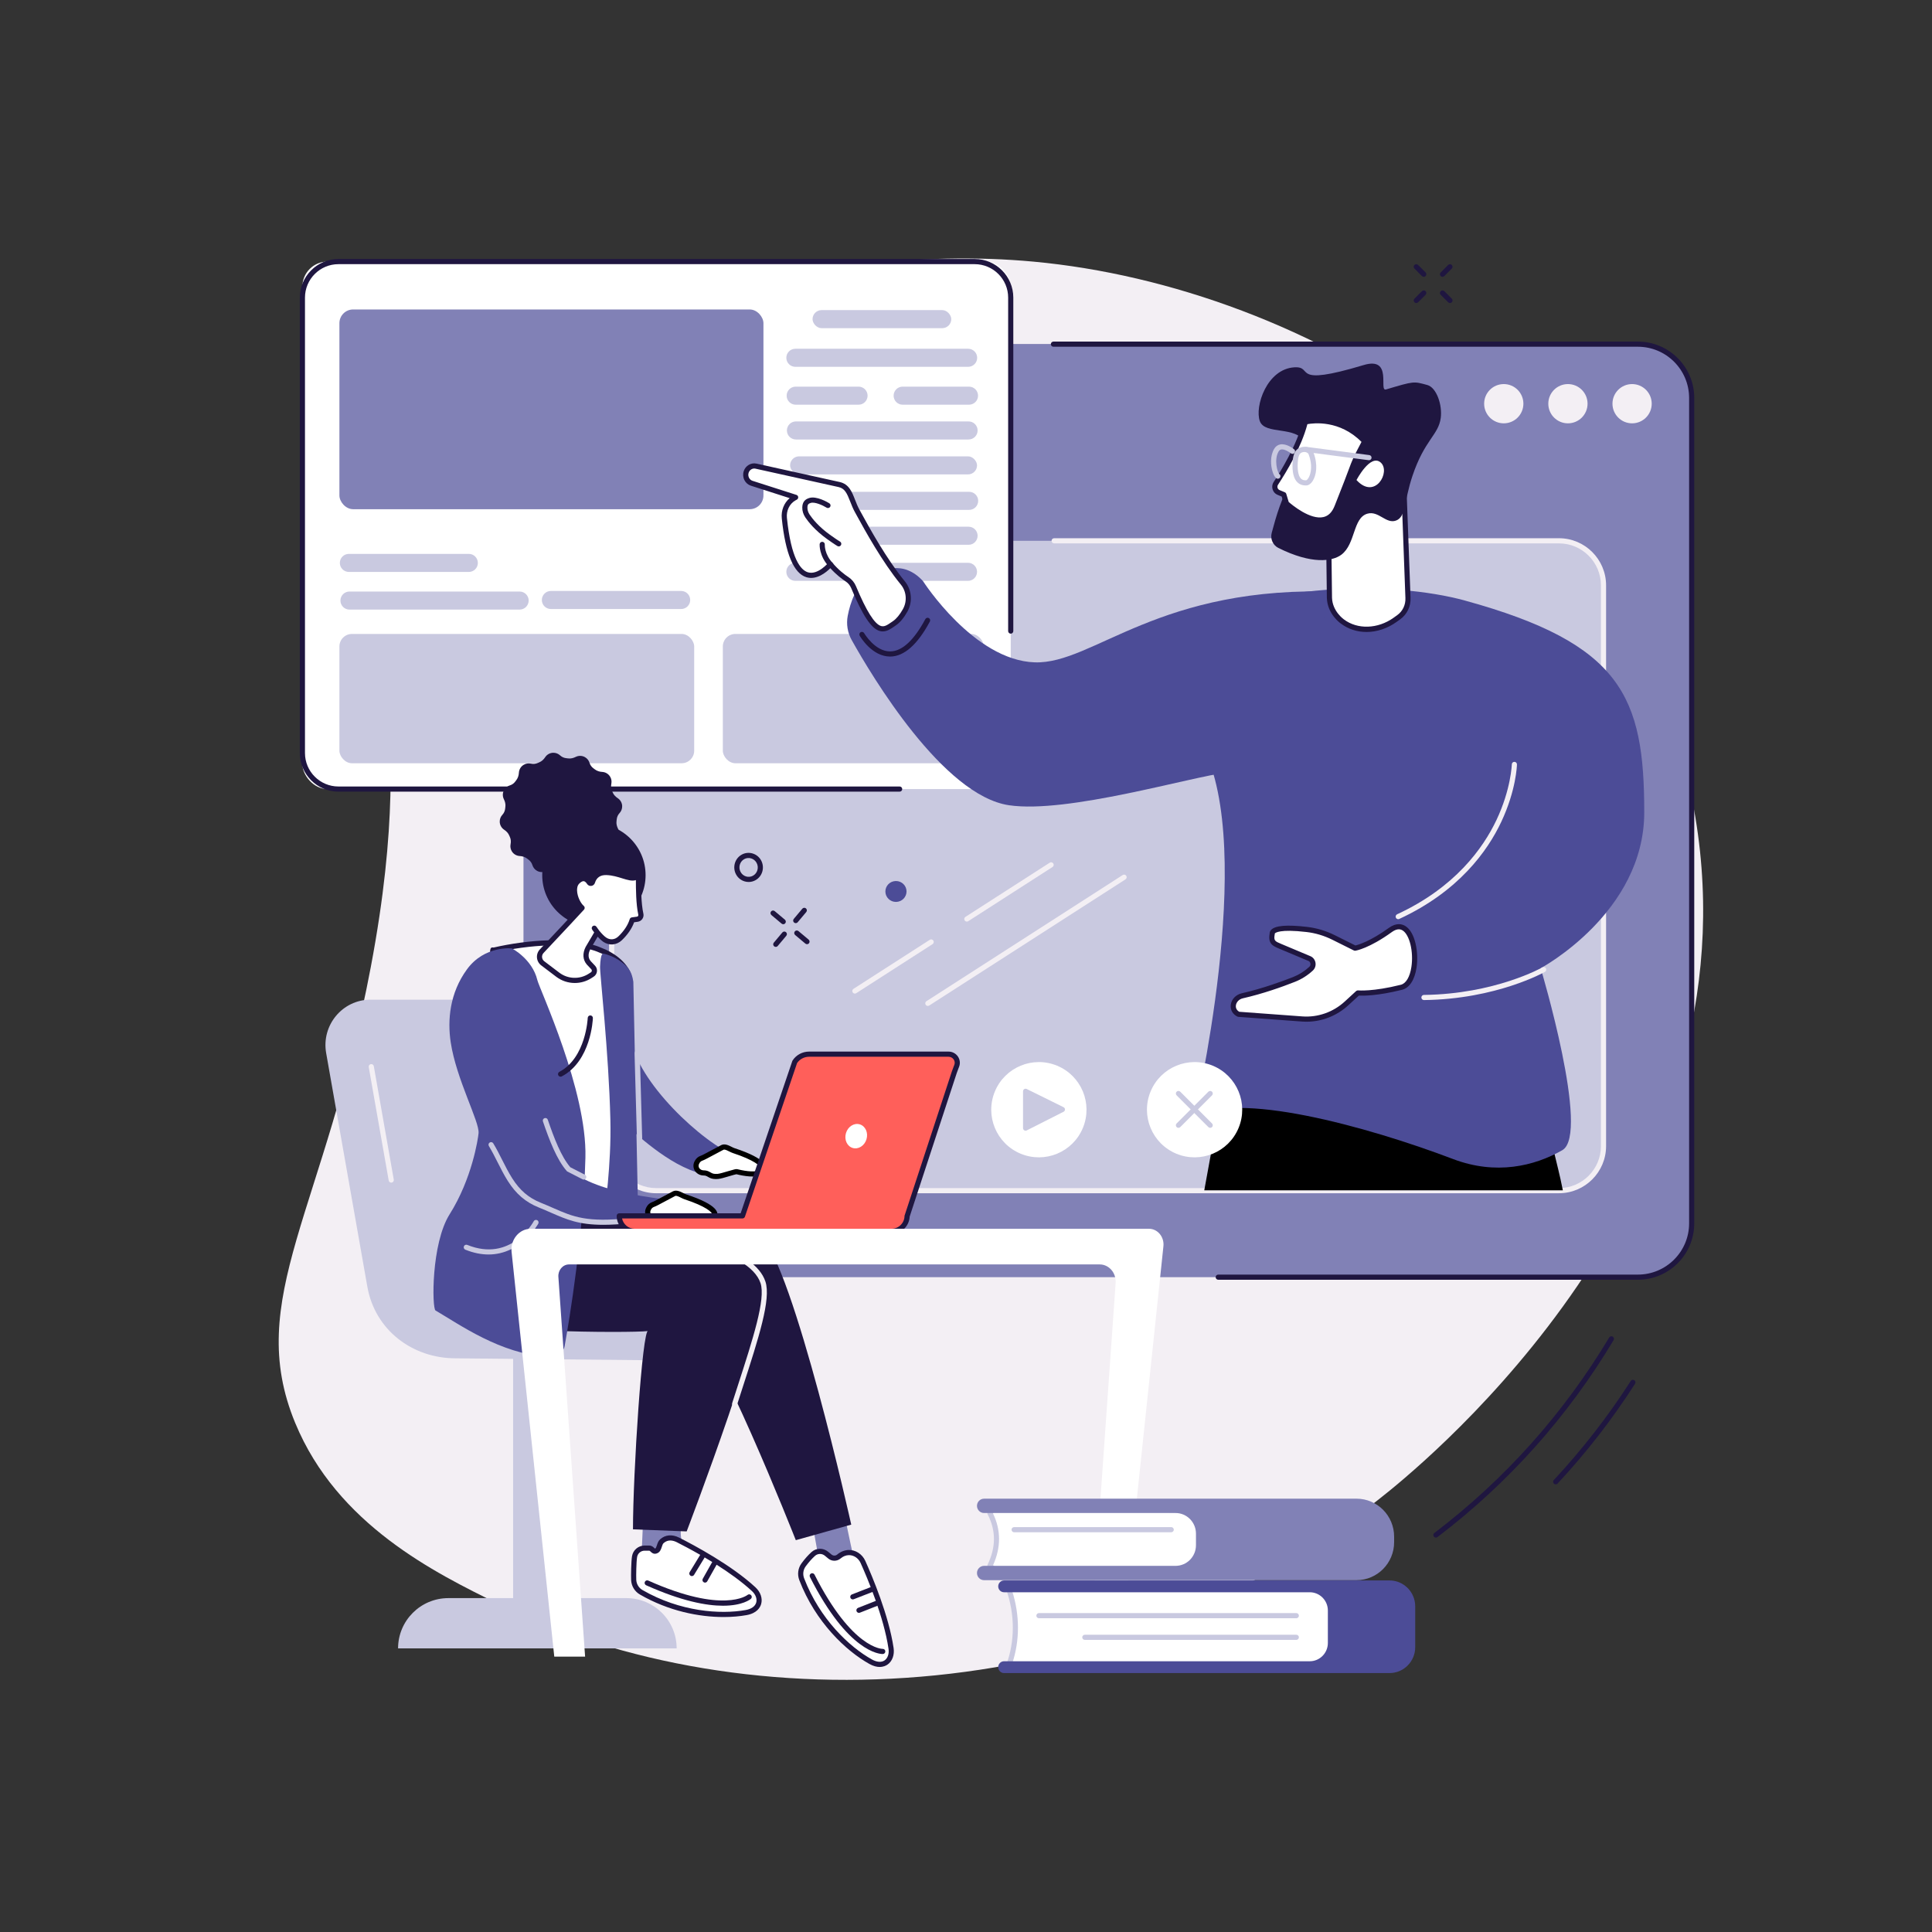 <?xml version="1.0" encoding="UTF-8"?><svg id="Illustration" xmlns="http://www.w3.org/2000/svg" viewBox="0 0 1619.39 1619.39"><rect x="0" y="0" width="1619.39" height="1619.39" fill="#333333" stroke="none"/><defs><style>.cls-1{fill:#f3eff4;}.cls-2{fill:#fff;}.cls-3{fill:#ff5f5a;}.cls-4{fill:#8181b6;}.cls-5{fill:#c9c9e0;}.cls-6{fill:#1f1640;}.cls-7{fill:#4c4c97;}.cls-8{fill:#615b79;}</style></defs><path class="cls-1" d="M247.44,1192.7c35.21,85.33,117.42,125.72,169.96,151.54,207.1,101.77,521.63,90.02,747.96-95.27,52.97-43.36,314.01-270.54,253.05-578.39-53.89-272.15-324.35-430.16-552.07-451.27-188.65-17.49-434.98,51.06-521.96,217.02-54.7,104.36,11.1,137.55-33.55,374.05-38.65,204.7-106.47,277.96-63.4,382.32Z"/><path class="cls-4" d="M483.86,288.48h889.02c24.88,0,45.08,20.2,45.08,45.08v691.89c0,24.88-20.2,45.08-45.08,45.08H483.86c-24.88,0-45.08-20.2-45.08-45.08V333.56c0-24.88,20.2-45.08,45.08-45.08Z"/><path class="cls-4" d="M1418.18,384.84H439.01v-51.17c0-24.96,20.23-45.19,45.19-45.19h888.8c24.96,0,45.19,20.23,45.19,45.19v51.17Z"/><path class="cls-5" d="M550.02,453.3h756.69c20.61,0,37.34,16.73,37.34,37.34v470.02c0,20.61-16.73,37.34-37.34,37.34H550.02c-20.61,0-37.34-16.73-37.34-37.34V490.64c0-20.61,16.73-37.34,37.34-37.34Z"/><g><circle class="cls-1" cx="1260.45" cy="338.38" r="16.45"/><circle class="cls-1" cx="1314.23" cy="338.38" r="16.45"/><circle class="cls-1" cx="1368.01" cy="338.38" r="16.45"/></g><path class="cls-1" d="M1306.72,1000.17H550.02c-21.78,0-39.5-17.72-39.5-39.5v-260.45c0-1.19,.97-2.16,2.16-2.16s2.16,.97,2.16,2.16v260.45c0,19.4,15.78,35.18,35.18,35.18h756.69c19.4,0,35.18-15.78,35.18-35.18V490.64c0-19.4-15.78-35.18-35.18-35.18h-423.14c-1.19,0-2.16-.97-2.16-2.16s.97-2.16,2.16-2.16h423.14c21.78,0,39.5,17.72,39.5,39.5v470.02c0,21.78-17.72,39.5-39.5,39.5Z"/><path class="cls-6" d="M1372.88,1072.68h-351.76c-1.19,0-2.16-.97-2.16-2.16s.97-2.16,2.16-2.16h351.76c23.66,0,42.92-19.25,42.92-42.92V333.56c0-23.66-19.25-42.92-42.92-42.92h-489.9c-1.19,0-2.16-.97-2.16-2.16s.97-2.16,2.16-2.16h489.9c26.04,0,47.23,21.19,47.23,47.23v691.89c0,26.05-21.19,47.23-47.23,47.23Z"/><rect class="cls-2" x="253.46" y="219.26" width="593.73" height="442.14" rx="21" ry="21"/><g><g><rect class="cls-5" x="681.08" y="259.93" width="116.26" height="15.14" rx="7.57" ry="7.57"/><path class="cls-5" d="M811.49,307.47h-144.82c-4.18,0-7.57-3.39-7.57-7.57h0c0-4.18,3.39-7.57,7.57-7.57h144.82c4.18,0,7.57,3.39,7.57,7.57h0c0,4.18-3.39,7.57-7.57,7.57Z"/><path class="cls-5" d="M811.86,368.38h-144.71c-4.18,0-7.57-3.39-7.57-7.57h0c0-4.18,3.39-7.57,7.57-7.57h144.71c4.18,0,7.57,3.39,7.57,7.57h0c0,4.18-3.39,7.57-7.57,7.57Z"/><rect class="cls-5" x="662.25" y="382.5" width="156.7" height="15.14" rx="7.57" ry="7.57"/><path class="cls-5" d="M812.34,427.38h-141.56c-4.18,0-7.57-3.39-7.57-7.57h0c0-4.18,3.39-7.57,7.57-7.57h141.56c4.18,0,7.57,3.39,7.57,7.57h0c0,4.18-3.39,7.57-7.57,7.57Z"/><path class="cls-5" d="M811.86,456.63h-144.71c-4.18,0-7.57-3.39-7.57-7.57h0c0-4.18,3.39-7.57,7.57-7.57h144.71c4.18,0,7.57,3.39,7.57,7.57h0c0,4.18-3.39,7.57-7.57,7.57Z"/><path class="cls-5" d="M666.67,471.72h144.71c4.18,0,7.57,3.39,7.57,7.57h0c0,4.18-3.39,7.57-7.57,7.57h-144.71c-4.18,0-7.57-3.39-7.57-7.57h0c0-4.18,3.39-7.57,7.57-7.57Z"/><path class="cls-5" d="M719.64,339.22h-52.71c-4.18,0-7.57-3.39-7.57-7.57h0c0-4.18,3.39-7.57,7.57-7.57h52.71c4.18,0,7.57,3.39,7.57,7.57h0c0,4.18-3.39,7.57-7.57,7.57Z"/><path class="cls-5" d="M812.22,339.22h-55.62c-4.18,0-7.57-3.39-7.57-7.57h0c0-4.18,3.39-7.57,7.57-7.57h55.62c4.18,0,7.57,3.39,7.57,7.57h0c0,4.18-3.39,7.57-7.57,7.57Z"/></g><g><path class="cls-5" d="M435.55,510.96h-142.63c-4.18,0-7.57-3.39-7.57-7.57h0c0-4.18,3.39-7.57,7.57-7.57h142.63c4.18,0,7.57,3.39,7.57,7.57h0c0,4.18-3.39,7.57-7.57,7.57Z"/><path class="cls-5" d="M570.95,510.48h-109.2c-4.18,0-7.57-3.39-7.57-7.57h0c0-4.18,3.39-7.57,7.57-7.57h109.2c4.18,0,7.57,3.39,7.57,7.57h0c0,4.18-3.39,7.57-7.57,7.57Z"/><path class="cls-5" d="M392.96,479.4h-100.53c-4.18,0-7.57-3.39-7.57-7.57h0c0-4.18,3.39-7.57,7.57-7.57h100.53c4.18,0,7.57,3.39,7.57,7.57h0c0,4.18-3.39,7.57-7.57,7.57Z"/></g><rect class="cls-5" x="284.48" y="531.36" width="297.39" height="108.4" rx="10.55" ry="10.55"/><rect class="cls-5" x="605.86" y="531.36" width="218.73" height="108.4" rx="10.55" ry="10.55"/></g><rect class="cls-4" x="284.49" y="259.39" width="355.42" height="167.42" rx="11.51" ry="11.51"/><path class="cls-6" d="M754.07,663.55H283.68c-17.85,0-32.37-14.52-32.37-32.37V249.47c0-17.85,14.52-32.37,32.37-32.37H816.98c17.85,0,32.37,14.52,32.37,32.37v279.5c0,1.19-.97,2.16-2.16,2.16s-2.16-.97-2.16-2.16V249.47c0-15.47-12.58-28.05-28.05-28.05H283.68c-15.47,0-28.05,12.58-28.05,28.05v381.71c0,15.47,12.58,28.05,28.05,28.05h470.4c1.19,0,2.16,.97,2.16,2.16s-.97,2.16-2.16,2.16Z"/><path d="M1309.97,997.73c-1.38-7.19-2.69-12.54-3.88-17.6-8.78-37.45-18.21-67.98-25.09-88.56l-18.66-68.01-230.27,41.87s-7.46,50.28-22.66,132.3h300.56Z"/><g><path class="cls-7" d="M1227.93,503.39c131.5,36.15,150.27,80.78,150.27,177.45,0,84.28-86.79,130.7-86.79,130.7,0,0,41.67,139.06,18.14,152.52-23.53,13.46-55.75,21.07-91.64,7.43-71.78-27.28-183.78-58.16-217.23-34.21,0,0,53.16-224.9,7.18-311.98,0,0-111.8-29.36-14.61-95.88,61.2-41.89,174.03-42.71,234.68-26.04Z"/><g><path class="cls-7" d="M1029.15,647.41c-30.86,3.58-134.57,34.81-183.47,27.53-55.21-8.22-114.87-108.14-131.85-138.55-3.42-6.13-4.6-13.34-3.26-20.29,2.08-10.76,7-26.1,18.53-32.66,9.62-5.47,27.6-14.78,44.55,3.62,0,0,42.54,66.5,93.76,68.12,49.4,1.56,103.6-65.42,255.86-59.08l-94.13,151.31Z"/><path class="cls-6" d="M746.03,550.31c-15.22,0-25.03-16.74-25.45-17.46-.59-1.03-.24-2.35,.79-2.94,1.03-.6,2.35-.24,2.95,.79,.09,.15,8.99,15.3,21.71,15.3,.08,0,.17,0,.25,0,9.9-.15,19.77-9.26,29.33-27.06,.56-1.05,1.87-1.45,2.92-.88,1.05,.56,1.44,1.87,.88,2.92-10.36,19.3-21.5,29.17-33.09,29.34-.1,0-.2,0-.3,0Z"/></g></g><g><path class="cls-1" d="M1171.98,770.45c-.82,0-1.6-.46-1.96-1.25-.5-1.08-.03-2.36,1.05-2.87,48.56-22.46,72.1-55.41,83.3-79.09,12.15-25.7,12.82-46.36,12.82-46.57,.03-1.19,1-2.14,2.21-2.1,1.19,.03,2.13,1.02,2.1,2.21-.02,.87-.67,21.62-13.15,48.11-11.49,24.39-35.65,58.3-85.48,81.35-.29,.14-.6,.2-.9,.2Z"/><path class="cls-1" d="M1193.54,838.25c-1.18,0-2.14-.95-2.16-2.13-.01-1.19,.94-2.17,2.13-2.18,59.56-.71,98.93-22.85,99.32-23.08,1.03-.59,2.35-.23,2.95,.8,.59,1.03,.23,2.35-.8,2.94-.4,.23-40.67,22.92-101.42,23.65h-.03Z"/></g><g><path class="cls-2" d="M1138.15,832.28s12.26,1.31,36.51-4.76c18.33-4.59,12.92-64.09-9.38-47.98-18.62,13.46-29.51,15.21-29.51,15.21l-17.95-8.94c-7.05-3.51-14.61-5.82-22.38-6.73-30.94-3.65-29.08,3.5-29.08,3.5-1.33,7.22,1.26,8.32,6.94,10.7l24.2,10.17c3.36,1.41,4.13,5.98,1.42,8.48h0c-4.2,3.89-9.05,6.95-14.31,9.03-9.54,3.77-26.17,9.82-43.31,13.7-8.06,1.82-10.62,11.81-3.19,15.51l53.43,3.94c13.54,1,26.9-3.7,37.05-13.04l9.56-8.79Z"/><path class="cls-6" d="M1095.07,856.4c-1.22,0-2.45-.04-3.67-.14l-53.43-3.94c-.28-.02-.55-.1-.8-.22-3.97-1.98-6.04-5.65-5.54-9.83,.56-4.69,4.26-8.59,9.21-9.71,17.38-3.93,34.4-10.21,43-13.6,5.02-1.98,9.61-4.87,13.64-8.6,.01,0,.02-.02,.03-.03,.73-.69,1.05-1.7,.87-2.71-.18-1.01-.79-1.8-1.69-2.17l-24.2-10.17c-5.66-2.38-9.77-4.11-8.28-12.77-.04-.85,.24-1.95,1.13-2.96,3.29-3.77,13.23-4.63,30.39-2.61,7.95,.94,15.72,3.27,23.09,6.94l17.28,8.61c2.53-.61,12.56-3.55,27.96-14.69,6.26-4.52,10.98-3.39,13.84-1.64,8.34,5.09,11.38,22.13,9.42,35-1.56,10.2-5.96,16.93-12.09,18.46-20.75,5.2-32.82,5.07-36.26,4.88l-8.87,8.16c-9.61,8.83-22.19,13.73-34.99,13.73Zm-56.34-8.34l52.98,3.9c12.87,.94,25.78-3.6,35.43-12.47l9.56-8.79c.46-.42,1.06-.62,1.69-.56h0c.12,.01,12.27,1.18,35.76-4.71,4.36-1.09,7.59-6.53,8.87-14.92,1.94-12.74-1.51-27.07-7.4-30.66-2.58-1.57-5.54-1.09-9.06,1.45-18.82,13.6-29.97,15.51-30.43,15.59-.45,.07-.9,0-1.31-.2l-17.95-8.95c-6.92-3.45-14.21-5.64-21.67-6.52-22.75-2.68-26.3,.75-26.67,1.22,.01,.18,0,.35-.03,.53-1.02,5.52,0,5.95,5.65,8.32l24.2,10.17c2.24,.94,3.84,2.96,4.27,5.41,.44,2.48-.39,4.97-2.22,6.65-.01,.01-.03,.02-.04,.04-4.41,4.07-9.44,7.24-14.95,9.41-10.64,4.2-26.85,10-43.63,13.8-3.66,.83-5.59,3.62-5.87,6.01-.26,2.2,.76,4.1,2.82,5.27Zm29.73-66s0,0,0,0c0,0,0,0,0,0Zm0,0s0,0,0,0c0,0,0,0,0,0Zm0,0s0,0,0,0c0,0,0,0,0,0Z"/></g><path class="cls-2" d="M625.44,395.56c1.17-3.54,4.68-5.61,8.19-4.84,9.81,2.16,60.33,13.29,69.75,15.43,9.42,2.14,9.8,12.63,15.16,22.24,4.67,8.35,20.73,38.96,38.23,60.29,5.27,6.43,6.01,15.64,1.91,22.94-2.35,4.19-5.35,8.3-8.9,10.73-9.13,6.24-16,13.68-34.33-30.2-1.12-2.68-3-4.97-5.42-6.57-3.41-2.25-8.78-6.33-14.03-12.55,0,0-30.72,37.51-38.57-38.65-.7-6.77,2.32-13.36,8.02-16.7,.45-.27,.93-.53,1.43-.8l-36.8-11.8c-3.85-1.23-5.95-5.55-4.64-9.52h0Z"/><g><path class="cls-6" d="M739.96,529.26c-.86,0-1.74-.12-2.66-.39-7.04-2.05-14.17-12.79-23.83-35.9-.97-2.31-2.56-4.25-4.62-5.6-3.29-2.17-8.06-5.79-12.88-11.12-3.41,3.44-11.45,10.16-20.01,7.59-10.68-3.21-17.63-19.78-20.67-49.26-.69-6.65,1.86-13.04,6.61-17.04l-32.48-10.42c-2.37-.76-4.31-2.43-5.46-4.69-1.18-2.32-1.39-5.08-.56-7.56h0c1.52-4.58,6.12-7.28,10.71-6.27,16.47,3.63,61.1,13.46,69.76,15.43,7.69,1.75,10.18,8.11,12.81,14.85,1.09,2.78,2.21,5.66,3.76,8.44,.51,.92,1.16,2.1,1.93,3.51,6.17,11.26,20.62,37.62,36.08,56.46,5.81,7.08,6.66,17.28,2.12,25.36-2.98,5.3-6.2,9.16-9.56,11.45l-1.2,.83c-3.05,2.13-6.19,4.31-9.85,4.31Zm-43.95-58.4c.64,0,1.24,.28,1.65,.77,5.02,5.95,10.15,9.89,13.57,12.14,2.78,1.83,4.93,4.44,6.23,7.54,8.74,20.91,15.62,31.84,21.05,33.42,2.73,.8,5.14-.74,8.84-3.32l1.23-.85c2.81-1.92,5.58-5.29,8.24-10,3.68-6.55,3-14.79-1.69-20.51-15.72-19.15-30.3-45.76-36.53-57.13-.77-1.4-1.41-2.57-1.92-3.48-1.7-3.03-2.87-6.05-4.01-8.97-2.74-7.01-4.54-11.03-9.75-12.22-8.65-1.96-53.27-11.8-69.73-15.43-2.42-.53-4.86,.94-5.68,3.41-.47,1.42-.36,2.92,.32,4.24,.63,1.23,1.67,2.14,2.93,2.54l36.8,11.8c.83,.27,1.42,1,1.49,1.87,.08,.87-.37,1.69-1.14,2.1-.47,.25-.92,.5-1.35,.75-4.85,2.84-7.58,8.57-6.96,14.61,3.54,34.33,11.53,43.73,17.61,45.56,8.34,2.51,17.06-7.95,17.15-8.06,.41-.49,1.01-.78,1.65-.79h.01Z"/><path class="cls-6" d="M703.04,457.99c-.37,0-.74-.09-1.09-.29-2.46-1.44-6.98-4.64-8.8-5.95-10.03-7.19-15.64-14.36-18.09-17.99-1.78-2.64-2.68-5.59-2.6-8.56,.15-5.8,3.97-7.13,5.6-7.7,6.23-2.17,15.99,3.68,17.08,4.36,1.01,.63,1.33,1.96,.7,2.97-.63,1.01-1.96,1.33-2.97,.7-3.45-2.13-10.14-5.08-13.39-3.95-1.47,.51-2.64,.92-2.71,3.74-.05,2.06,.59,4.15,1.86,6.03,2.29,3.39,7.54,10.1,17.03,16.89,1.39,.99,6.09,4.34,8.46,5.73,1.03,.6,1.38,1.92,.78,2.95-.4,.69-1.12,1.07-1.87,1.07Z"/><path class="cls-6" d="M696.42,475.62c-.57,0-1.15-.23-1.57-.68-8.35-8.88-7.85-18.38-7.83-18.78,.08-1.19,1.1-2.09,2.29-2.02,1.19,.07,2.09,1.1,2.02,2.28-.02,.34-.34,8.11,6.66,15.56,.82,.87,.77,2.23-.09,3.05-.42,.39-.95,.59-1.48,.59Z"/></g><g><g><path class="cls-2" d="M1180.16,501.13l-3.33-90.08-63.19,33.19,.69,56.94c.46,12.69,10.88,19.77,10.88,19.77,12.91,9.82,31.01,8.04,44.17-1.42l3.05-2.19c5.1-3.66,8.02-9.78,7.73-16.2Z"/><path class="cls-6" d="M1145.4,529.72c-7.78,0-15.29-2.34-21.5-7.06-.37-.25-11.24-7.79-11.73-21.41l-.7-56.99c0-.81,.44-1.56,1.16-1.94l63.19-33.19c.66-.34,1.44-.33,2.09,.04,.64,.37,1.05,1.05,1.07,1.79l3.33,90.08c.32,7.18-2.9,13.93-8.63,18.04l-3.05,2.19c-7.82,5.62-16.69,8.45-25.24,8.45Zm-29.59-84.19l.68,55.61c.41,11.35,9.85,17.95,9.94,18.02,11.41,8.67,28.52,8.07,41.7-1.39l3.05-2.19c4.54-3.26,7.09-8.62,6.83-14.35,0,0,0-.01,0-.02l-3.21-86.66-58.99,30.98Z"/></g><path class="cls-6" d="M1084.96,307.88c16.87-1-4.34,16.86,58.04-1.89,24.84-7.46,12.28,22.37,18.73,20.45,23.82-7.09,23-6.87,34.63-3.73,7.7,2.08,12.71,16.68,11.26,27.59-1.91,14.4-13.46,18.12-23.69,48.54-7.18,21.37-5.42,34.35-13.74,37.47-8.42,3.15-14.63-8.46-24.08-5.74-12.22,3.53-9.81,25.3-21.71,34.33-7.5,5.69-24.96,8.34-52.94-5.66-4.53-2.27-6.86-7.57-5.52-12.59,1.72-6.44,3.93-14.55,6.67-22.13,13.07-36.09,25.56-44.26,21.04-53.6-6.93-14.32-33.28-6.1-37.64-17.87-4.53-12.22,5.85-43.8,28.94-45.17Z"/><g><path class="cls-2" d="M1143.83,370.02l-4.83,9.27c-2.27,4.37-4.25,8.88-5.92,13.53-3.13,8.72-9.07,23.47-12.32,31.8-10.43,26.79-42.46-2.64-42.46-2.64l-2.23-7.38-4.31-1.8c-.83-.35-1.6-.88-2.16-1.61-1.38-1.83-1.39-4.26-.21-6.05,6.43-9.78,19.85-31.74,24.68-51.44,0,0,27.49-7.31,49.75,16.31Z"/><path class="cls-6" d="M1106.31,438.03c-13.55,0-28.76-13.82-29.46-14.46-.29-.26-.49-.59-.61-.96l-1.94-6.4-3.37-1.41c-1.25-.53-2.31-1.32-3.04-2.3-1.89-2.5-2.01-5.93-.29-8.53,5.73-8.7,19.56-31.07,24.38-50.77,.19-.77,.78-1.37,1.54-1.57,1.17-.31,28.99-7.36,51.88,16.92,.63,.67,.77,1.66,.34,2.48l-4.83,9.27c-2.22,4.27-4.17,8.73-5.8,13.27-2.28,6.35-6.09,16-9.16,23.77-1.19,3.01-2.29,5.79-3.18,8.09-2.64,6.78-6.84,10.88-12.48,12.19-1.3,.3-2.64,.44-4,.44Zm-26.11-17.26c2.75,2.4,18.06,15.19,29.13,12.62,4.22-.98,7.3-4.11,9.42-9.55,.9-2.3,2-5.09,3.19-8.11,3.05-7.73,6.85-17.36,9.11-23.64,1.69-4.72,3.73-9.36,6.04-13.8l4.11-7.89c-18.33-18.48-40.05-15.85-45.35-14.87-5.04,19.25-17.53,40-24.64,50.8-.71,1.08-.66,2.51,.13,3.56,.35,.47,.88,.76,1.27,.92l4.31,1.8c.59,.25,1.05,.75,1.23,1.37l2.05,6.79Z"/></g><path class="cls-2" d="M1137.01,402.37s11.58-22.3,20.27-14.71c8.7,7.6-4.64,31.82-20.27,14.71h0Z"/></g><g><path class="cls-5" d="M1094.19,406.89c-2.63,0-4.91-.87-6.66-2.55-3.21-3.1-4.54-8.67-4.08-17.02,.36-6.46,2.23-10.34,5.71-11.88h0c2.55-1.13,5.25-1.2,7.62-.21,1.99,.83,3.51,2.33,4.18,4.12,3.94,10.46,2.27,19.09-.61,23.68-1.44,2.3-3.22,3.65-5.02,3.82-.39,.04-.77,.05-1.15,.05Zm-.89-28.04c-.78,0-1.59,.18-2.39,.53h0c-1.83,.81-2.88,3.56-3.14,8.18-.48,8.63,1.24,12.2,2.76,13.67,1.09,1.05,2.54,1.48,4.41,1.31,.17-.03,1.04-.51,2-2.23,2.11-3.76,3.22-10.85-.02-19.45-.19-.51-.77-1.22-1.81-1.66-.56-.24-1.18-.35-1.81-.35Zm-3.26-1.44h0Z"/><path class="cls-5" d="M1147.47,385.75c-.09,0-.19,0-.28-.02l-52.74-6.89c-1.18-.15-2.02-1.24-1.86-2.42,.15-1.18,1.22-2.02,2.42-1.86l52.74,6.89c1.18,.15,2.02,1.24,1.86,2.42-.14,1.09-1.07,1.88-2.14,1.88Z"/><path class="cls-5" d="M1071.09,401.25c-.31,0-.63-.07-.93-.21-1.34-.64-2.51-2.53-3.48-5.6-1.65-5.24-2.2-13,1.21-19.04,1.2-2.13,2.99-3.47,5.19-3.88,5.25-.99,11.02,3.57,11.67,4.1,.92,.75,1.06,2.11,.31,3.04-.75,.92-2.11,1.06-3.04,.31-1.24-1-5.37-3.73-8.14-3.2-.59,.11-1.47,.42-2.23,1.76-3.96,7.03-.87,17.2,.56,18.72,.95,.57,1.32,1.77,.84,2.78-.37,.77-1.14,1.23-1.95,1.23Zm1.16-3.97h0Zm-.22-.14s0,0,0,0c0,0,0,0,0,0Z"/></g><g><circle class="cls-8" cx="740.25" cy="930.15" r="39.92" transform="translate(-319.74 1468.26) rotate(-78.4)"/><g><circle class="cls-2" cx="870.78" cy="930.15" r="39.92" transform="translate(-321.8 1378.69) rotate(-67.5)"/><path class="cls-5" d="M857.51,945.6v-30.9c0-1.58,1.66-2.61,3.07-1.91l30.9,15.26c1.57,.78,1.58,3.01,.02,3.81l-30.9,15.64c-1.41,.72-3.09-.31-3.09-1.9Z"/></g><g><circle class="cls-2" cx="1001.3" cy="930.15" r="39.92" transform="translate(-241.23 1499.28) rotate(-67.5)"/><g><path class="cls-5" d="M1014.39,945.36c-.55,0-1.1-.21-1.53-.63l-26.63-26.63c-.84-.84-.84-2.21,0-3.05,.84-.84,2.21-.84,3.05,0l26.63,26.63c.84,.84,.84,2.21,0,3.05-.42,.42-.97,.63-1.53,.63Z"/><path class="cls-5" d="M987.76,945.36c-.55,0-1.1-.21-1.53-.63-.84-.84-.84-2.21,0-3.05l26.63-26.63c.84-.84,2.21-.84,3.05,0,.84,.84,.84,2.21,0,3.05l-26.63,26.63c-.42,.42-.97,.63-1.53,.63Z"/></g></g></g><g><path class="cls-1" d="M810.4,772.48c-.71,0-1.41-.35-1.82-.99-.64-1-.35-2.34,.65-2.98l70.65-45.42c1-.64,2.34-.36,2.98,.65,.64,1,.35,2.34-.65,2.98l-70.65,45.42c-.36,.23-.77,.34-1.16,.34Z"/><path class="cls-1" d="M716.54,832.82c-.71,0-1.41-.35-1.82-.99-.64-1-.35-2.34,.65-2.98l63.97-41.12c1-.65,2.34-.35,2.98,.65,.64,1,.35,2.34-.65,2.98l-63.97,41.12c-.36,.23-.77,.34-1.16,.34Z"/><path class="cls-1" d="M777.71,843.16c-.71,0-1.41-.35-1.82-.99-.64-1-.35-2.34,.65-2.98l164.51-105.75c1-.64,2.34-.36,2.98,.65,.64,1,.35,2.34-.65,2.98l-164.51,105.75c-.36,.23-.77,.34-1.16,.34Z"/></g><g><g><path class="cls-5" d="M583.55,1140.54l-201.62-2.01c-36.46,0-67.64-23.8-74.03-60.04l-34.52-195.83c-4.11-23.33,13.66-44.74,37.14-44.74h131.55l141.48,302.61Z"/><polygon class="cls-5" points="463.27 1379.98 430.1 1379.98 430.1 1138.18 463.27 1139.45 463.27 1379.98"/><path class="cls-5" d="M525.02,1339.53h-149.21c-23.28,0-42.15,18.87-42.15,42.15h233.51c0-23.28-18.87-42.15-42.15-42.15Z"/></g><path class="cls-1" d="M327.93,991.28c-1.03,0-1.94-.74-2.12-1.78l-16.73-95.06c-.21-1.17,.58-2.29,1.75-2.5,1.18-.2,2.29,.58,2.5,1.75l16.73,95.06c.21,1.17-.58,2.29-1.75,2.5-.13,.02-.25,.03-.38,.03Z"/></g><path class="cls-4" d="M706.41,1262.01c-.28,1.15,13.22,62.91,13.22,62.91l-31.02-5.19-9.35-52.22,27.15-5.5Z"/><path class="cls-2" d="M703.15,1304.66c1.9-1.6,4.61-3.15,8.06-3.3,5.2-.22,9.94,3.03,12.09,7.82,5.38,11.96,19.56,45.26,23.57,72.49,1.42,9.62-5.84,17.45-17.15,11.14-18.54-10.33-44.26-34.05-57.72-69.08-1.55-4.02-.99-8.57,1.54-12.04,2.07-2.83,4.88-6.27,8.15-9.19,3.12-2.8,7.81-2.84,11.05-.18l2.91,2.4c2.19,1.8,5.32,1.77,7.49-.05Z"/><g><path class="cls-6" d="M737.37,1397.25c-2.38,0-5.28-.66-8.69-2.56-19.51-10.87-45.17-35.02-58.69-70.19-1.83-4.76-1.15-10.03,1.82-14.09,2.75-3.76,5.6-6.97,8.45-9.53,3.92-3.51,9.75-3.61,13.86-.24l2.91,2.4c1.37,1.13,3.36,1.11,4.73-.04h0c2.79-2.35,6.03-3.66,9.36-3.81,5.89-.26,11.59,3.4,14.15,9.09,5.8,12.89,19.73,45.82,23.74,73.06,.86,5.82-1.1,11.16-5.11,13.92-1.32,.91-3.51,1.97-6.54,1.97Zm-50.07-94.74c-1.49,0-2.97,.53-4.16,1.59-2.63,2.36-5.27,5.34-7.85,8.86-2.1,2.87-2.57,6.6-1.27,9.99,13.1,34.1,37.91,57.47,56.76,67.97,4.22,2.35,8.02,2.64,10.68,.8,2.65-1.83,3.91-5.56,3.29-9.74-3.93-26.7-17.68-59.19-23.41-71.92-1.84-4.09-5.89-6.72-10.03-6.54-2.41,.1-4.68,1.04-6.77,2.8-2.96,2.49-7.27,2.52-10.25,.07l-2.91-2.4c-1.2-.99-2.64-1.48-4.08-1.48Z"/><path class="cls-6" d="M739.85,1386.4c-2.5,0-29.07-1.55-60.98-64.61-.54-1.06-.11-2.36,.95-2.9,1.06-.54,2.36-.11,2.9,.95,31.58,62.43,56.86,62.25,57.13,62.24,1.24-.04,2.19,.89,2.23,2.08,.04,1.19-.89,2.19-2.08,2.23-.03,0-.08,0-.15,0Z"/><path class="cls-6" d="M719.97,1351.89c-.86,0-1.67-.52-2.01-1.37-.44-1.11,.11-2.36,1.22-2.8l14.71-5.8c1.11-.44,2.36,.11,2.8,1.22,.44,1.11-.11,2.36-1.22,2.8l-14.71,5.8c-.26,.1-.53,.15-.79,.15Z"/><path class="cls-6" d="M714.82,1340.62c-.86,0-1.68-.52-2.01-1.38-.43-1.11,.12-2.36,1.23-2.79l17.25-6.71c1.11-.43,2.36,.12,2.79,1.23,.43,1.11-.12,2.36-1.23,2.79l-17.25,6.71c-.26,.1-.52,.15-.78,.15Z"/></g><path class="cls-4" d="M574.03,1261.84c-.22,.47-1.95,7.72-3.29,19.94-2.24,20.36,20.54,39.2,20.54,39.2l-53.97-7.28,2.06-47.11,34.65-4.76Z"/><path class="cls-2" d="M549.77,1300.04c3.16-1.04,2.44-5.93,5.03-8.24,3.9-3.48,8.79-3.41,13.44-1.06,11.64,5.87,43.43,22.74,63.53,41.34,7.1,6.58,6.34,17.27-6.38,19.56-20.85,3.75-55.62,1.67-87.93-16.99-3.71-2.14-6.12-6.03-6.31-10.33-.16-3.52,0-15.19,.72-19.53,.68-4.16,4.3-7.17,8.48-7.16h3.76c2.82,.02,2.98,3.31,5.66,2.43Z"/><g><path class="cls-6" d="M633.24,1330.49c-20.1-18.61-51.47-35.35-64.02-41.68-5.81-2.93-11.59-2.43-15.85,1.38-1.6,1.42-2.21,3.34-2.75,5.02-.56,1.73-.89,2.57-1.52,2.78-.07,.02-.12,.03-.13,.04-.13-.08-.4-.35-.58-.53-.77-.76-2.06-2.03-4.27-2.04h-3.76s-.02,0-.03,0c-5.28,0-9.73,3.77-10.58,8.97-.74,4.53-.91,16.36-.74,19.98,.23,5.04,2.99,9.57,7.38,12.11,24.1,13.92,49.61,18.86,70.13,18.86,7.11,0,13.62-.59,19.26-1.61,8.72-1.57,11.38-6.46,12.19-9.24,1.37-4.68-.44-10.06-4.73-14.03Zm.59,12.82c-.92,3.14-4.05,5.34-8.81,6.2-21.19,3.82-55.03,1.42-86.47-16.74-3.12-1.8-5.07-5-5.23-8.56-.15-3.39,0-14.89,.69-19.09,.51-3.1,3.16-5.35,6.32-5.35h3.78c.4,.01,.6,.17,1.24,.8,.85,.84,2.43,2.4,5.1,1.52,2.79-.92,3.62-3.5,4.28-5.56,.41-1.27,.79-2.48,1.51-3.12,3.74-3.33,8.06-2.24,11.04-.74,4.54,2.29,11.58,5.97,19.64,10.59-.02,.03-.04,.05-.06,.08l-8.79,14.43c-.62,1.02-.3,2.35,.72,2.97,.35,.21,.74,.32,1.12,.32,.73,0,1.44-.37,1.85-1.04l8.79-14.43c.03-.05,.05-.11,.08-.17,2.08,1.23,4.22,2.51,6.38,3.84-.05,.06-.1,.12-.14,.19l-7.81,13.85c-.59,1.04-.22,2.35,.82,2.94,.34,.19,.7,.28,1.06,.28,.75,0,1.49-.4,1.88-1.1l7.81-13.85s0-.03,.02-.04c10.38,6.58,21.08,14.19,29.66,22.13,3.08,2.85,4.43,6.55,3.52,9.65Z"/><path class="cls-6" d="M626.56,1336.86c-.2,.17-20.28,16.15-83.21-12.04-1.09-.49-2.36,0-2.85,1.09-.49,1.09,0,2.37,1.09,2.85,29.97,13.42,50.65,17.15,64.38,17.15,16.49,0,22.96-5.38,23.43-5.79,.89-.78,.97-2.13,.2-3.02-.77-.9-2.13-1-3.04-.24Z"/></g><g><path class="cls-6" d="M427.81,1024.37s188.91-8.2,209.56,10.98c28.01,26.02,76.14,242.58,76.14,242.58l-46.47,13.03s-70.01-177.73-87.36-177.73-180.91-5.84-180.91-5.84l29.03-83.02Z"/><path class="cls-6" d="M390.65,1018.4s-24.91,73.14-5.09,86.48c19.83,13.34,162.74,12.21,157.78,10.54-4.96-1.67-12.78,119.76-12.78,166.46l45,1.74s71.71-187.79,63.98-208.76c-13.83-37.51-118.09-50.17-152.15-55.19-7.01-1.03-96.74-1.26-96.74-1.26Z"/></g><path class="cls-1" d="M615.77,1178.89c-.22,0-.44-.03-.66-.1-1.14-.36-1.76-1.58-1.4-2.71,1.62-5.05,3.23-10.02,4.8-14.89,12.55-38.79,23.4-72.29,18.97-85.65-9.42-28.44-80.58-39.44-103.97-43.06-1.18-.18-1.98-1.29-1.8-2.46,.18-1.18,1.28-1.98,2.46-1.8,41.71,6.45,98.21,18.24,107.4,45.97,4.87,14.71-5.64,47.2-18.96,88.34-1.57,4.86-3.18,9.83-4.8,14.88-.29,.92-1.14,1.5-2.06,1.5Z"/><g><path class="cls-2" d="M413.04,796.62s.67-12.06-6.78,113.65c0,0,5.13,97.27,5.77,108.24,.64,10.97,95.76,6.2,95.76,6.2,11.25-49.33,10.02-105.94,2.17-166.41l16.3-1.46,1.13-38.01c-2.95-11.19-15.41-19.24-23.77-22.23-22.28-10.02-61.79-6.79-90.58,0Z"/><path class="cls-6" d="M465.08,1027.9c-1.65,0-3.3,0-4.96-.02-43.72-.33-49.99-4.64-50.26-9.25-.63-10.85-5.72-107.28-5.77-108.25,0-.08,0-.16,0-.24,3.13-52.74,4.82-81.23,5.74-96.54,.46-7.65,.72-12.01,.87-14.46,.06-.94,.11-1.72,.17-2.37,0-.09,0-.19,0-.28v-.25s.07,0,.07,0c.24-1.64,.73-2.18,2.22-2.1,.06,0,.26,.02,.51,.1,27.66-6.38,67.53-10.03,90.73,.36,7.76,2.8,21.68,10.89,25.05,23.68,.05,.2,.08,.41,.07,.61l-1.13,38.01c-.03,1.09-.88,1.99-1.97,2.09l-14.07,1.26c8.46,66.5,7.65,120.48-2.49,164.94-.22,.94-1.03,1.63-2,1.68-.22,.01-20.89,1.03-42.81,1.03Zm-56.66-117.62c.21,3.94,5.14,97.44,5.76,108.11,.22,.44,3.52,4.97,47.51,5.19,19.45,.09,38.72-.69,44.35-.94,9.79-44.15,10.37-97.84,1.78-164.05-.08-.58,.09-1.17,.46-1.63,.37-.46,.91-.75,1.49-.8l14.39-1.29,1.07-35.77c-2.69-9.52-13.42-17.26-22.33-20.45-.05-.02-.11-.04-.16-.06-22.1-9.94-60.64-6.4-87.65-.22-.35,5.7-1.69,28-6.67,111.92Z"/></g><g><path class="cls-7" d="M534.99,1023.41l-4.13-200.49c-1.4-9.37-4.71-13.15-12.54-18.38-3.07-2.05-8.36-4.37-12.65-5.22,0,0-2.22-1.26-2.71,10.9-.24,5.92,7.29,71.73,8.64,128.14,.94,39.48-4.95,73.97-4.55,81.55,.03,.56,26.01,5.76,27.76,4.02l.17-.52Z"/><path class="cls-7" d="M429.11,794.95s-22.91-2.65-37.66,17.5c-14.65,20.01-16.43,42.82-13.67,61.16,4.69,31.13,24.25,66.57,23.35,76.24-.44,4.69-5.42,38.07-24.25,67.95-15.51,24.61-14.85,78.88-11.82,80.65,20.42,11.9,53.91,36.05,93.79,38.93,7.37,.53,13.39-3.28,14.45-9.24,4.26-23.83,15.67-92.93,17.39-157.81,1.49-56.18-38.52-141.49-40.28-148.81-4.27-17.75-21.3-26.56-21.3-26.56Z"/><path class="cls-7" d="M450.02,945.19c18.66,42.68,52.02,52.82,106.75,60.11l-5.84,16.15c-81.77,10.21-97.16-5.97-130.22-49.27l29.31-26.99Z"/><path class="cls-7" d="M529.05,870.47c4.18,35.3,59.36,87.65,89.04,99.17l-19.9,15.02c-25.65,.93-59.01-28.63-70.54-39.11l1.4-75.07Z"/></g><g><path class="cls-2" d="M584.28,974.07c.75-1.47,2.01-2.63,3.56-3.19,1.11-.4,2.21-.93,3.25-1.48l14.45-7.67c2.71-1.33,6.58,1.76,9.39,2.69,8.48,2.79,26.04,9.35,24.59,15.51-1.56,6.65-16.65,3.5-22.01,2.16-1.22-.31-12.31,3.71-15.82,3.97-4.84,.37-5.96-.86-8.33-2.11-1.08-.57-2.28-.82-3.59-.83-2-.01-3.9-.85-5.14-2.41l-.03-.04c-1.38-1.72-1.62-4.09-.61-6.05l.28-.56Z"/><path d="M600.08,988.29c-3.46,0-5.06-.91-6.73-1.88-.31-.18-.63-.36-.98-.55-.74-.39-1.58-.58-2.6-.58-2.71-.02-5.19-1.19-6.81-3.22-1.93-2.41-2.27-5.7-.88-8.42l.29-.56c1.02-2,2.71-3.5,4.75-4.24,.87-.31,1.81-.74,2.97-1.36l14.45-7.67c2.92-1.43,6.08,.16,8.62,1.43,.91,.46,1.76,.89,2.45,1.11,28.09,9.23,26.53,15.87,26.02,18.06-.4,1.7-1.44,3.11-3.02,4.07-5.09,3.1-15.47,1.21-21.37-.25-.88,.12-3.7,.96-5.79,1.58-3.7,1.1-7.54,2.24-9.58,2.39-.65,.05-1.24,.07-1.78,.07Zm6.96-24.73c-.21,0-.4,.03-.55,.11l-14.39,7.64c-1.34,.71-2.47,1.22-3.53,1.61-1.01,.36-1.85,1.12-2.37,2.14,0,0,0,0,0,0l-.28,.56c-.61,1.2-.47,2.66,.38,3.72,.84,1.04,2.1,1.63,3.5,1.64,1.69,.01,3.23,.37,4.58,1.08,.4,.21,.77,.42,1.12,.62,1.64,.94,2.63,1.5,6.04,1.25,1.59-.12,5.52-1.29,8.68-2.23,5.4-1.6,6.77-1.95,7.82-1.69,8.59,2.15,15.61,2.46,18.32,.81,.6-.37,.93-.79,1.07-1.37,.47-2-5.31-7.1-23.17-12.97-.99-.33-2.03-.85-3.04-1.36-1.34-.67-3.09-1.55-4.18-1.55Zm-22.76,10.51h0Z"/></g><g><path class="cls-5" d="M409.44,1051.5c-5.87,0-12.34-1.18-19.41-4.03-1.11-.45-1.64-1.7-1.19-2.81,.45-1.11,1.7-1.64,2.81-1.19,36.45,14.72,54.95-18.42,55.72-19.84,.57-1.05,1.88-1.44,2.93-.87,1.05,.57,1.44,1.88,.87,2.93-.17,.31-14.39,25.82-41.72,25.82Z"/><path class="cls-5" d="M536.07,956.95c-1.18,0-2.16-1.19-2.2-2.71l-2-71.23c-.04-1.55,.91-2.85,2.12-2.91,1.22-.06,2.24,1.16,2.28,2.71l2,71.23c.04,1.55-.91,2.85-2.12,2.91-.03,0-.05,0-.08,0Z"/><path class="cls-5" d="M505.76,1026.63c-20.68,0-30.83-4.45-43.72-10.09-3.25-1.42-6.61-2.89-10.4-4.42-11.1-4.46-19.13-11.35-26.05-22.32-3.18-5.04-5.88-10.4-8.5-15.58-2.29-4.54-4.67-9.24-7.32-13.63-.62-1.02-.29-2.35,.73-2.96,1.02-.62,2.35-.29,2.96,.73,2.74,4.53,5.15,9.3,7.48,13.92,2.57,5.09,5.23,10.36,8.3,15.22,6.4,10.16,13.81,16.52,24.01,20.62,3.85,1.55,7.24,3.03,10.52,4.47,16.88,7.39,28.03,12.27,64.21,8.37,3.12-.34,15-.19,17.53-.09,1.19,.05,2.12,1.05,2.07,2.24-.05,1.19-1.06,2.12-2.24,2.07-3.12-.13-14.32-.21-16.89,.07-8.84,.95-16.27,1.38-22.69,1.38Z"/><path class="cls-5" d="M489.3,988.73c-.33,0-.67-.08-.98-.24l-12.99-6.64-.27-.31c-8.29-9.41-14.5-25.55-19.98-41.58-.39-1.13,.22-2.35,1.34-2.74,1.13-.39,2.36,.22,2.74,1.34,5.27,15.44,11.21,30.93,18.87,39.82l12.26,6.27c1.06,.54,1.48,1.84,.94,2.9-.38,.75-1.14,1.18-1.92,1.18Z"/></g><g><path class="cls-2" d="M543.78,1012.83c.75-1.47,2.01-2.63,3.56-3.19,1.11-.4,2.21-.93,3.25-1.48l14.45-7.67c2.71-1.33,6.58,1.76,9.39,2.69,8.48,2.79,26.04,9.35,24.59,15.51-1.56,6.65-16.65,3.5-22.01,2.16-1.22-.31-12.31,3.71-15.82,3.97-4.84,.37-5.96-.86-8.33-2.11-1.08-.57-2.28-.82-3.59-.83-2-.01-3.9-.85-5.14-2.41l-.03-.04c-1.38-1.72-1.62-4.09-.61-6.05l.28-.56Z"/><path d="M559.58,1027.05c-3.46,0-5.06-.91-6.73-1.88-.31-.18-.63-.36-.98-.55-.74-.39-1.58-.58-2.6-.58-2.71-.02-5.19-1.19-6.81-3.22-1.93-2.42-2.27-5.71-.88-8.42l.28-.56s0,0,0,0c1.02-2,2.71-3.51,4.76-4.24,.87-.31,1.81-.74,2.97-1.36l14.45-7.67c2.92-1.43,6.08,.16,8.62,1.43,.91,.46,1.76,.89,2.45,1.11,28.09,9.23,26.53,15.87,26.02,18.05-.4,1.7-1.45,3.11-3.02,4.07-5.09,3.1-15.46,1.21-21.37-.25-.88,.12-3.7,.96-5.79,1.58-3.7,1.1-7.54,2.24-9.58,2.39-.64,.05-1.24,.07-1.78,.07Zm-13.88-13.24l-.28,.56c-.62,1.2-.47,2.66,.38,3.72,.84,1.04,2.1,1.63,3.5,1.64,1.69,.01,3.23,.37,4.58,1.08,.4,.21,.77,.42,1.12,.62,1.64,.94,2.63,1.5,6.04,1.25,1.59-.12,5.52-1.29,8.68-2.23,5.4-1.6,6.77-1.95,7.82-1.69,8.59,2.15,15.61,2.46,18.32,.81,.6-.37,.93-.79,1.07-1.37,.47-2-5.31-7.1-23.17-12.97-.99-.33-2.03-.85-3.04-1.36-1.6-.8-3.79-1.9-4.72-1.44l-14.39,7.64c-1.34,.71-2.46,1.22-3.53,1.61-1.01,.36-1.85,1.12-2.37,2.14h0Z"/></g><path class="cls-3" d="M622.34,1019.13l43.79-129.04c2.63-4.04,7.2-6.5,12.11-6.5h116.71c5.29,0,8.7,5.14,6.98,9.69-.69,1.81-1.43,3.59-2.03,5.43l-39.57,120.66h-.02c-.13,7.05-5.87,12.74-12.94,12.74h-215.38c-7.16,0-12.96-5.81-12.96-12.97h103.31Z"/><path class="cls-6" d="M747.37,1034.26h-215.38c-8.33,0-15.11-6.79-15.11-15.13,0-1.19,.97-2.16,2.16-2.16h101.76l43.29-127.58c.06-.17,.14-.33,.23-.48,3.04-4.68,8.25-7.48,13.93-7.48h116.71c3.24,0,6.13,1.5,7.93,4.12,1.73,2.51,2.13,5.69,1.06,8.49l-.6,1.55c-.51,1.3-.99,2.53-1.4,3.78l-39.49,120.42c-.35,8.01-7.04,14.46-15.09,14.46Zm-225.96-12.97c1,4.93,5.36,8.65,10.58,8.65h215.38c5.84,0,10.68-4.76,10.79-10.62,0-.31,.08-.61,.2-.87l39.5-120.42c.45-1.37,.97-2.71,1.48-4.01l.59-1.51c.57-1.5,.36-3.14-.58-4.51-.99-1.43-2.58-2.25-4.38-2.25h-116.71c-4.12,0-7.9,1.98-10.16,5.3l-43.7,128.78c-.3,.88-1.12,1.46-2.04,1.46h-100.93Z"/><path class="cls-2" d="M709.09,949.73c-1.64,5.47,.87,11.06,5.62,12.49,4.75,1.43,9.93-1.83,11.57-7.3,1.64-5.47-.87-11.06-5.62-12.49-4.75-1.43-9.93,1.83-11.57,7.3Z"/><path class="cls-2" d="M963.06,1029.95H444.87c-9.65,0-17.16,9.07-16.06,19.43l35.78,339.18h25.84l-22.4-318.33c-.39-5.61,3.71-10.4,8.93-10.4h444.81c7.8,0,13.94,7.16,13.35,15.55l-22.18,315.16h25.84l36.39-345.95c.82-7.81-4.84-14.65-12.12-14.65Z"/><g><g><g><path class="cls-6" d="M666.97,773.77c-.49,0-.98-.17-1.39-.51-.91-.77-1.03-2.13-.26-3.04l7.18-8.55c.77-.91,2.13-1.03,3.04-.26,.91,.77,1.03,2.13,.26,3.04l-7.18,8.55c-.43,.51-1.04,.77-1.65,.77Z"/><path class="cls-6" d="M650.24,793.68c-.49,0-.98-.17-1.39-.51-.91-.77-1.03-2.13-.26-3.04l7.18-8.55c.77-.91,2.13-1.03,3.04-.26,.91,.77,1.03,2.13,.26,3.04l-7.18,8.55c-.43,.51-1.04,.77-1.65,.77Z"/><path class="cls-6" d="M656.51,774.68c-.49,0-.98-.17-1.39-.51l-8.55-7.18c-.91-.77-1.03-2.13-.26-3.04,.77-.91,2.13-1.03,3.04-.26l8.55,7.18c.91,.77,1.03,2.13,.26,3.04-.43,.51-1.04,.77-1.65,.77Z"/><path class="cls-6" d="M676.42,791.41c-.49,0-.98-.17-1.39-.51l-8.55-7.18c-.91-.77-1.03-2.13-.26-3.04,.77-.91,2.13-1.03,3.04-.26l8.55,7.18c.91,.77,1.03,2.13,.26,3.04-.43,.51-1.04,.77-1.65,.77Z"/></g><path class="cls-6" d="M627.52,739.27c-1.11,0-2.24-.16-3.34-.48-3.11-.91-5.69-3-7.24-5.89-3.17-5.89-1.05-13.31,4.73-16.53h0c2.79-1.56,6.02-1.92,9.08-1.02,3.11,.91,5.69,3,7.24,5.89,3.17,5.89,1.05,13.31-4.73,16.53-1.79,1-3.76,1.51-5.75,1.51Zm-3.74-19.14c-3.73,2.08-5.09,6.89-3.03,10.72,1,1.86,2.66,3.21,4.65,3.8,1.95,.57,4,.34,5.77-.65,3.73-2.08,5.09-6.89,3.03-10.72-1-1.86-2.66-3.21-4.65-3.8-1.95-.57-4-.34-5.77,.65h0Z"/><path class="cls-7" d="M742.12,747.34c-.06-4.84,3.86-8.81,8.76-8.88s8.91,3.8,8.97,8.64c.06,4.84-3.86,8.81-8.76,8.88-4.89,.07-8.91-3.8-8.97-8.64Z"/></g><g><path class="cls-6" d="M1193.4,232.04c-.55,0-1.1-.21-1.53-.63l-6.28-6.27c-.84-.84-.84-2.21,0-3.05,.84-.84,2.21-.84,3.05,0l6.28,6.27c.84,.84,.84,2.21,0,3.05-.42,.42-.98,.63-1.53,.63Z"/><path class="cls-6" d="M1215.37,254c-.55,0-1.1-.21-1.53-.63l-6.28-6.27c-.84-.84-.84-2.21,0-3.05,.84-.84,2.21-.84,3.05,0l6.28,6.27c.84,.84,.84,2.21,0,3.05-.42,.42-.98,.63-1.53,.63Z"/><path class="cls-6" d="M1187.12,254c-.55,0-1.11-.21-1.53-.63-.84-.84-.84-2.21,0-3.05l6.28-6.27c.84-.84,2.21-.84,3.05,0,.84,.84,.84,2.21,0,3.05l-6.28,6.27c-.42,.42-.97,.63-1.53,.63Z"/><path class="cls-6" d="M1209.09,232.04c-.55,0-1.11-.21-1.53-.63-.84-.84-.84-2.21,0-3.05l6.28-6.27c.84-.84,2.21-.84,3.05,0,.84,.84,.84,2.21,0,3.05l-6.28,6.27c-.42,.42-.97,.63-1.53,.63Z"/></g><g><path class="cls-6" d="M1203.58,1288.8c-.65,0-1.29-.29-1.72-.85-.72-.95-.54-2.3,.41-3.02,59.02-44.89,108.32-100.02,146.54-163.85,.61-1.02,1.94-1.35,2.96-.74,1.02,.61,1.36,1.94,.74,2.96-38.51,64.3-88.18,119.84-147.63,165.07-.39,.3-.85,.44-1.31,.44Z"/><path class="cls-6" d="M1303.96,1244.19c-.53,0-1.06-.19-1.47-.58-.87-.81-.92-2.18-.11-3.05,23.88-25.59,45.57-53.53,64.48-83.03,.64-1,1.98-1.3,2.98-.65,1,.64,1.3,1.98,.65,2.98-19.04,29.72-40.9,57.87-64.95,83.65-.42,.46-1,.69-1.58,.69Z"/></g></g><path class="cls-2" d="M829.73,1312.5c7.03-14.63,7.7-29.37,0-44.26l5.53-6.7,182.69,5.03-5.21,48.55-177.85,1.7-5.16-4.32Z"/><path class="cls-5" d="M834.89,1318.97c-.51,0-1-.18-1.39-.5l-5.16-4.32c-.76-.63-.99-1.7-.56-2.59,7.11-14.78,7.12-28.63,.03-42.33-.4-.77-.3-1.7,.25-2.37l5.53-6.7c.42-.51,1.06-.79,1.72-.78l182.69,5.03c.6,.02,1.17,.28,1.57,.74,.4,.45,.58,1.05,.52,1.65l-5.21,48.55c-.12,1.09-1.03,1.92-2.12,1.93l-177.85,1.7h-.02Zm-2.5-7.07l3.28,2.74,175.13-1.68,4.76-44.31-179.3-4.93-3.96,4.8c6.77,13.92,6.8,28.5,.1,43.38Z"/><path class="cls-4" d="M1137,1256.19h-312.16c-3.28,0-5.94,2.69-5.94,6s2.66,6,5.94,6h160.5c9.45,0,17.11,7.74,17.11,17.29v9.72c0,9.55-7.66,17.29-17.11,17.29h-160.5c-3.28,0-5.94,2.69-5.94,6s2.66,6,5.94,6h312.16c17.42,0,31.55-14.27,31.55-31.88v-4.55c0-17.61-14.13-31.88-31.55-31.88Z"/><g><path class="cls-2" d="M845.41,1396.39h285v-64.87h-285c7.48,21.2,7.69,44.24,0,64.87Z"/><path class="cls-5" d="M1130.41,1398.55h-285c-.71,0-1.37-.35-1.77-.93-.4-.58-.5-1.32-.25-1.99,7.41-19.88,7.4-42.4-.01-63.4-.23-.66-.13-1.39,.27-1.97,.4-.57,1.06-.91,1.76-.91h285c1.19,0,2.16,.97,2.16,2.16v64.87c0,1.19-.97,2.16-2.16,2.16Zm-281.95-4.32h279.79v-60.56h-279.84c6.44,20.11,6.46,41.38,.05,60.56Z"/></g><path class="cls-5" d="M1086.56,1356.41h-215.74c-1.19,0-2.16-.97-2.16-2.16s.97-2.16,2.16-2.16h215.74c1.19,0,2.16,.97,2.16,2.16s-.97,2.16-2.16,2.16Z"/><path class="cls-5" d="M1086.56,1374.55h-177.26c-1.19,0-2.16-.97-2.16-2.16s.97-2.16,2.16-2.16h177.26c1.19,0,2.16,.97,2.16,2.16s-.97,2.16-2.16,2.16Z"/><path class="cls-7" d="M1097.81,1334.62h-256.22c-2.7,0-4.89-2.21-4.89-4.95h0c0-2.73,2.19-4.95,4.89-4.95h323.13c11.88,0,21.51,9.73,21.51,21.73v34.17c0,12-9.63,21.73-21.51,21.73h-323.13c-2.7,0-4.89-2.21-4.89-4.95s2.19-4.95,4.89-4.95h256.22c8.39,0,15.2-6.87,15.2-15.35v-27.14c0-8.48-6.8-15.35-15.2-15.35Z"/><path class="cls-5" d="M981.71,1284.33h-131.69c-1.19,0-2.16-.97-2.16-2.16s.97-2.16,2.16-2.16h131.69c1.19,0,2.16,.97,2.16,2.16s-.97,2.16-2.16,2.16Z"/><g><ellipse class="cls-6" cx="497.81" cy="733.55" rx="43.32" ry="43.3"/><path class="cls-6" d="M521.51,675.69c-.08-2.8-1.55-5.23-3.72-6.66-1.83-1.21-3.4-2.8-4.24-4.82-.19-.47-.4-.93-.6-1.39-.85-1.87-.9-3.97-.51-5.99,.38-1.96,.06-4.07-1.08-5.9-1.47-2.38-3.95-3.75-6.55-3.91-2.19-.13-4.34-.73-6.09-2.06-.4-.31-.81-.61-1.22-.9-1.59-1.14-2.78-2.74-3.34-4.61-.61-2.02-1.98-3.82-3.99-4.9-2.46-1.33-5.29-1.27-7.62-.11-1.96,.98-4.12,1.54-6.3,1.25-.5-.07-1-.12-1.5-.17-1.97-.19-3.81-1-5.26-2.35-1.53-1.43-3.6-2.27-5.86-2.21-2.8,.08-5.23,1.55-6.66,3.72-1.21,1.83-2.8,3.4-4.83,4.24-.47,.19-.93,.4-1.39,.6-1.87,.85-3.97,.9-5.99,.51-1.96-.38-4.07-.06-5.91,1.08-2.38,1.47-3.75,3.95-3.91,6.54-.13,2.19-.73,4.34-2.06,6.09-.31,.4-.61,.81-.9,1.22-1.14,1.59-2.74,2.78-4.61,3.34-2.02,.61-3.82,1.98-4.9,3.99-1.33,2.46-1.27,5.29-.11,7.62,.98,1.96,1.54,4.12,1.25,6.29-.07,.5-.12,1-.17,1.5-.19,1.97-1,3.81-2.35,5.26-1.43,1.53-2.27,3.6-2.21,5.86,.08,2.8,1.55,5.23,3.72,6.66,1.83,1.21,3.4,2.8,4.24,4.82,.19,.47,.4,.93,.6,1.39,.85,1.87,.9,3.97,.51,5.99-.38,1.96-.06,4.07,1.08,5.91,1.47,2.38,3.96,3.76,6.56,3.91,2.19,.13,4.33,.72,6.07,2.05,.4,.31,.81,.61,1.23,.91,1.59,1.14,2.78,2.74,3.34,4.61,.61,2.02,1.98,3.82,3.99,4.9,2.35,1.26,5.03,1.28,7.29,.27,2.55-1.14,5.35-1.51,8.12-1.23,1.19,.12,2.4,.19,3.6,.21,1.44,2.66,4.29,4.44,7.52,4.34,3.92-.12,7.12-2.94,7.86-6.63,2.9-.93,5.64-2.12,8.22-3.54,2.58,1.59,5.94,1.71,8.7,.01,3.33-2.06,4.69-6.1,3.5-9.66,2.01-2.23,3.8-4.63,5.34-7.19,3.03,.09,6-1.48,7.54-4.34,1.33-2.46,1.27-5.29,.11-7.62-.98-1.96-1.54-4.12-1.25-6.29,.07-.5,.12-1,.17-1.5,.19-1.97,1-3.81,2.35-5.26,1.43-1.53,2.27-3.6,2.21-5.86Z"/></g><path class="cls-2" d="M534.23,770.48c2.01-.28,3.38-2.21,2.94-4.19-2.75-12.31-1.69-33.4-2.09-32.8-4.39,6.44-13.53-1.64-26.55-2.15-7.76-.31-10.74,4.29-11.89,8.05-.37,1.21-2.01,1.44-2.7,.38-1.9-2.94-5.13-5.43-9.94-.62-5.35,5.35-.87,17.77,3.97,21.84-1.18,1.34-19.67,21.28-33.87,36.27-2.81,2.97-2.42,7.71,.84,10.19l12.62,9.57c7.88,5.98,18.66,6.4,26.99,1.05l1.95-1.25c2.02-1.3,2.36-4.11,.71-5.86l-3.82-4.05c-3.1-3.67-2.53-8.33-.55-12.22l7.8-13.22c1.79,2.17,4.05,4.64,6.14,6.1,4.15,2.9,9.32,2.45,12.98-1.05,5.03-4.8,8.54-10.18,10.13-15.42l4.35-.61Z"/><g><path class="cls-6" d="M469.88,902.47c-.78,0-1.52-.42-1.91-1.15-.56-1.05-.15-2.36,.9-2.92,22.27-11.73,23.75-44.88,23.76-45.21,.04-1.19,1.06-2.12,2.24-2.08,1.19,.04,2.12,1.05,2.08,2.24-.05,1.46-1.61,35.98-26.07,48.87-.32,.17-.67,.25-1,.25Z"/><path class="cls-6" d="M539.27,765.82c-1.93-8.66-1.93-22.04-1.93-28.47,0-4.82,0-5.44-1.62-5.93-.91-.28-1.9,.08-2.44,.86-1.58,2.31-4.09,1.8-10.36-.15-3.92-1.22-8.8-2.73-14.32-2.95-8.59-.34-12.15,4.63-13.61,8.35-1.52-1.93-3.27-3.02-5.23-3.22-2.39-.25-4.86,.86-7.31,3.31-2.16,2.16-3.21,5.33-3.04,9.16,.21,4.99,2.5,10.71,5.56,14.27-4.7,5.1-20.2,21.78-32.45,34.72-1.76,1.86-2.65,4.39-2.44,6.93,.21,2.55,1.5,4.91,3.54,6.46l12.62,9.57c4.56,3.46,10.06,5.21,15.56,5.21,4.83,0,9.67-1.35,13.9-4.07l1.95-1.25c1.5-.97,2.49-2.54,2.71-4.31,.22-1.77-.36-3.54-1.59-4.84l-3.74-3.96c-2.87-3.4-1.4-7.63-.34-9.73l6.27-10.63c1.68,1.84,3.21,3.24,4.57,4.19,4.97,3.47,11.28,2.97,15.71-1.26,4.87-4.65,8.4-9.82,10.27-15.03l3.02-.42c1.57-.22,2.98-1.09,3.88-2.39,.89-1.28,1.2-2.89,.87-4.41Zm-4.41,1.95c-.13,.18-.42,.5-.93,.57l-4.35,.61c-.83,.12-1.52,.71-1.76,1.51-1.51,4.95-4.81,9.95-9.56,14.49-2.94,2.81-6.96,3.14-10.26,.84-1.55-1.08-3.46-2.98-5.67-5.65l-2.44-3.41c-.69-.97-2.04-1.19-3.01-.5-.97,.7-1.19,2.04-.5,3.01l1.67,2.33-7.15,12.12c-2.75,5.4-2.45,10.71,.9,14.68l3.82,4.05c.47,.5,.48,1.06,.44,1.35-.04,.29-.18,.84-.76,1.21l-1.95,1.25c-7.53,4.84-17.38,4.46-24.52-.95l-12.62-9.57c-1.08-.82-1.74-2.02-1.85-3.37-.11-1.35,.34-2.63,1.27-3.61,14.55-15.37,32.77-35.02,33.92-36.33,.38-.44,.57-1.01,.53-1.59-.04-.58-.32-1.12-.76-1.49-2.53-2.12-5.39-7.6-5.62-12.74-.08-1.81,.17-4.31,1.78-5.92,.96-.96,2.35-2.08,3.59-2.08,.07,0,.14,0,.21,.01,1.15,.12,2.16,1.33,2.81,2.33,.78,1.21,2.15,1.83,3.58,1.63,1.43-.2,2.58-1.18,3-2.55,1.38-4.53,4.65-6.72,9.74-6.52,4.95,.19,9.34,1.56,13.21,2.76,4.15,1.29,8.14,2.53,11.38,1.46,0,6.71,.04,20.08,2.03,29.05,.11,.47-.08,.83-.2,1.01Z"/></g></svg>